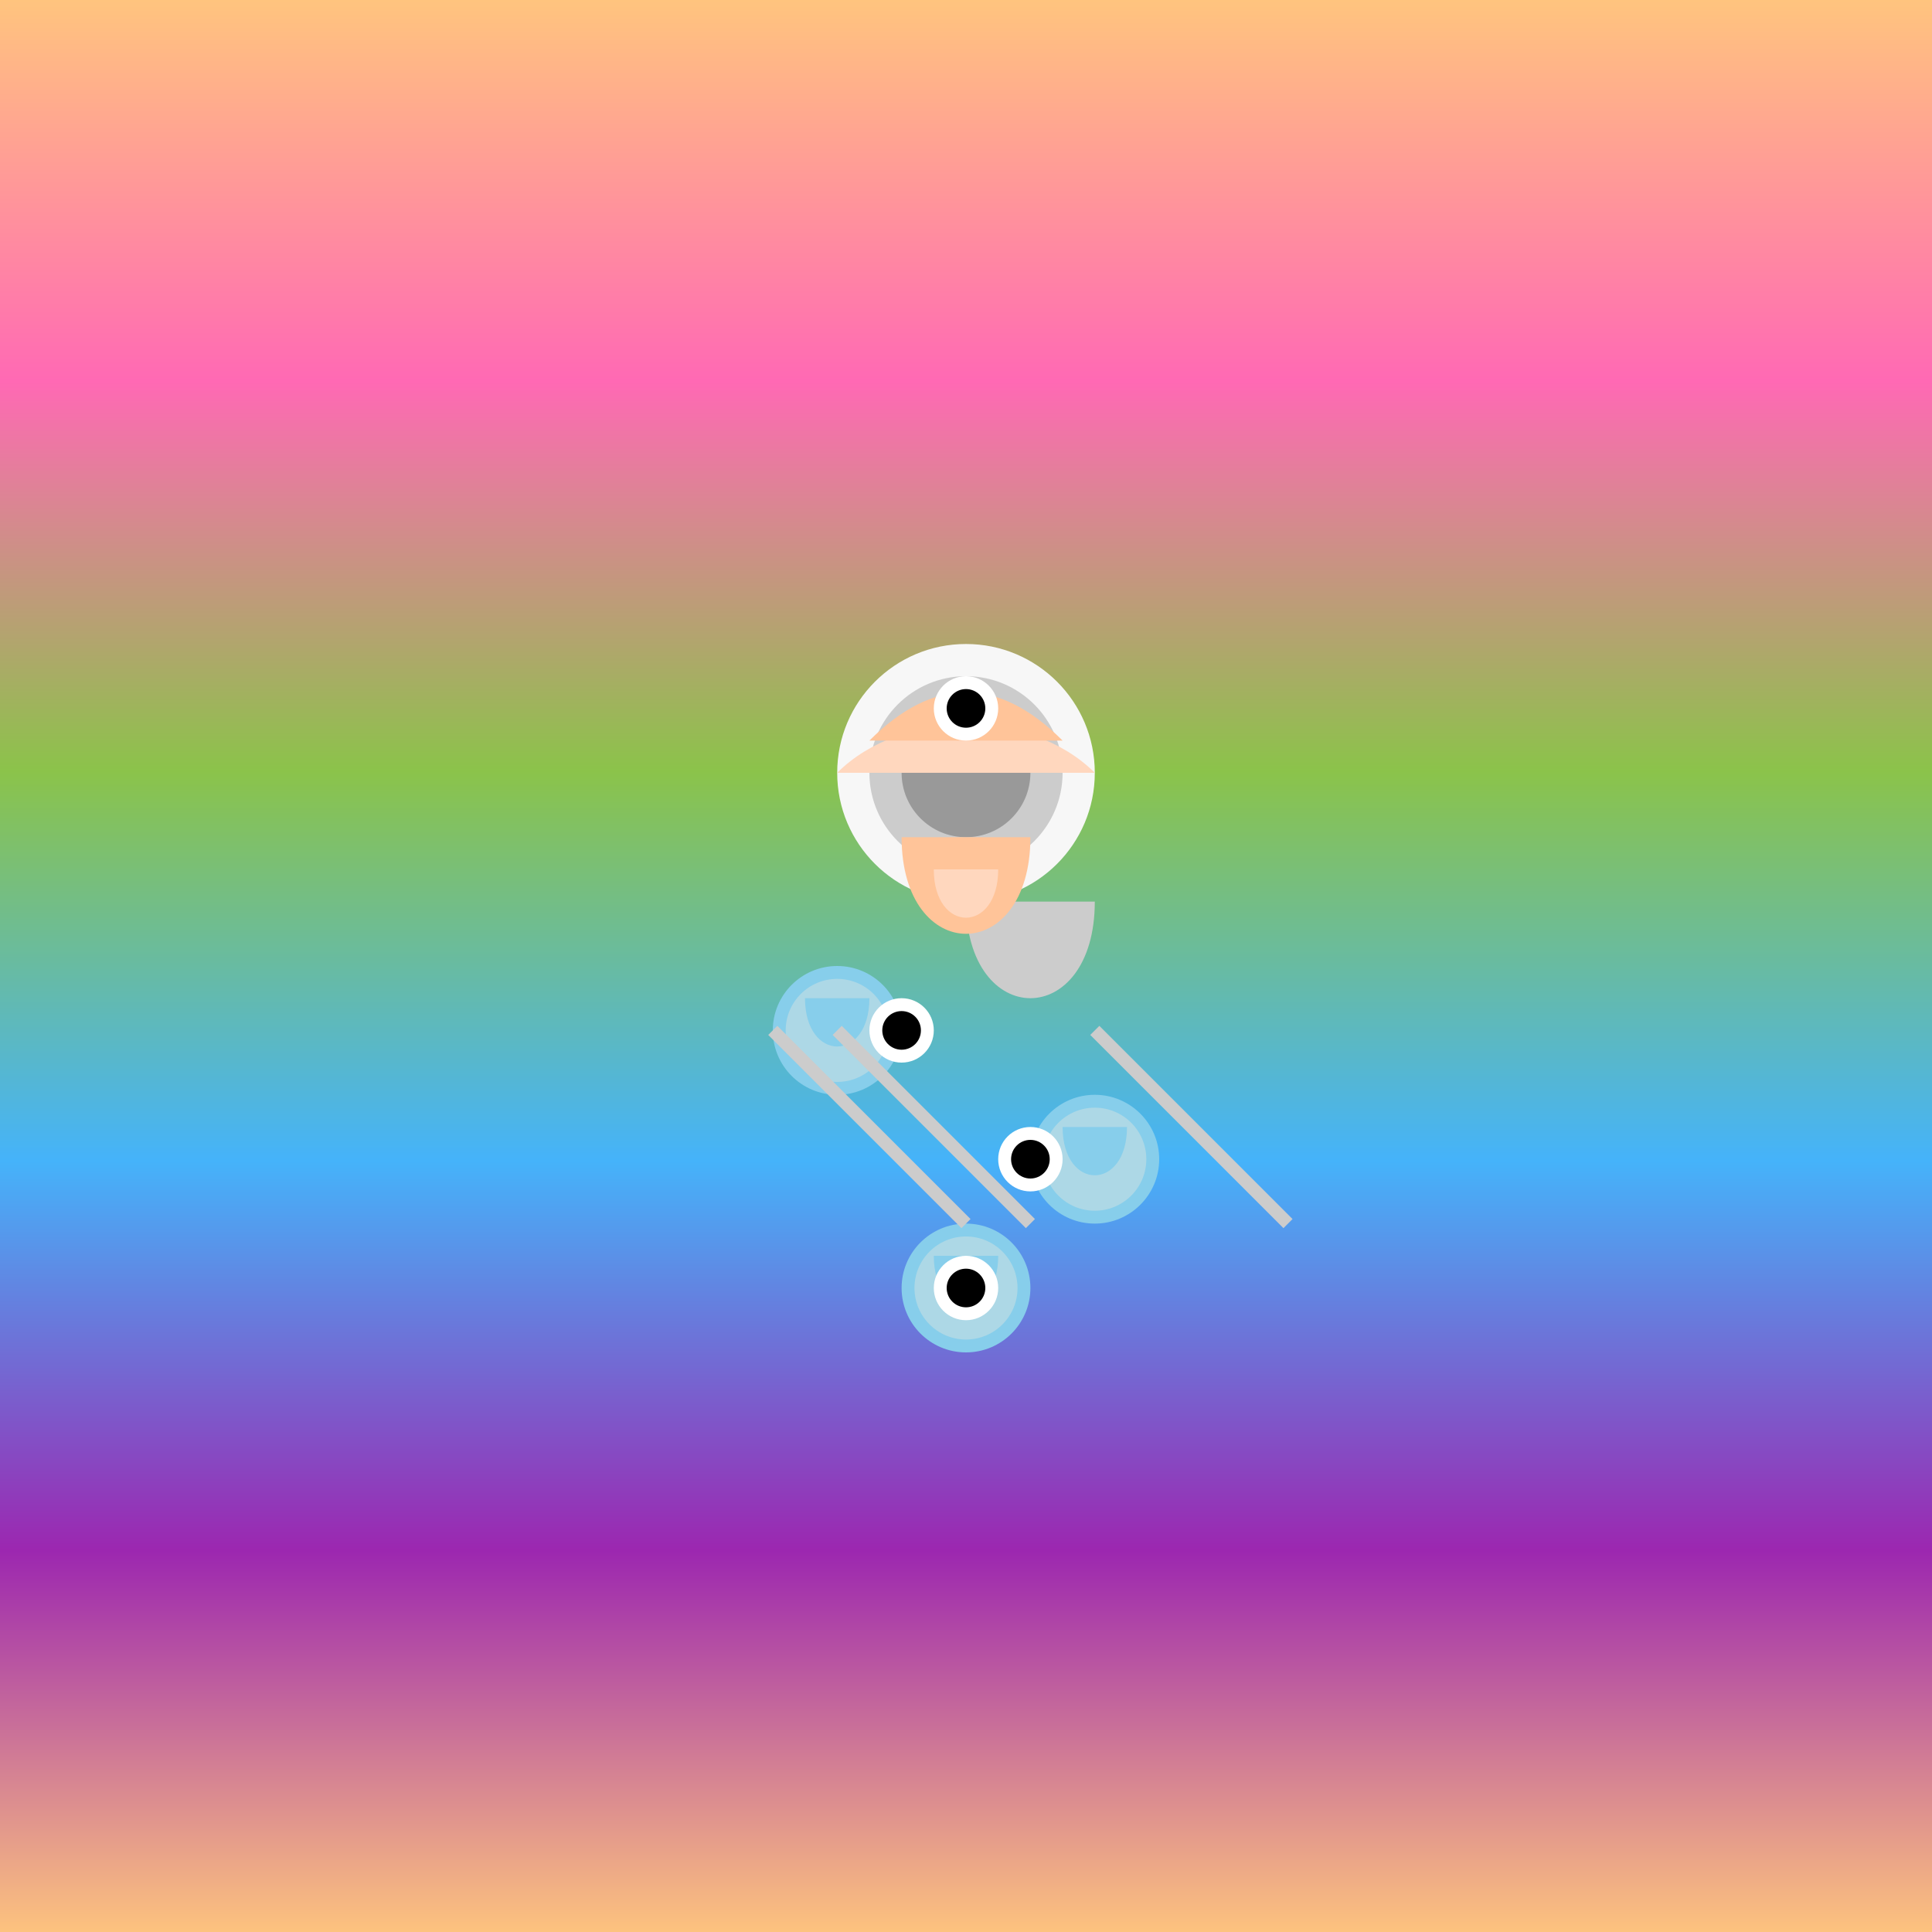 <svg xmlns="http://www.w3.org/2000/svg" viewBox="0 0 300 300">
  <rect x="0" y="0" width="300" height="300" fill="#333333" stroke="none"/>
  <!-- Rainbow Background -->
  <linearGradient id="rainbow" x1="0" x2="0" y1="0" y2="1">
    <stop offset="0" stop-color="#FFC67D"/>
    <stop offset="0.2" stop-color="#FF69B4"/>
    <stop offset="0.4" stop-color="#8BC34A"/>
    <stop offset="0.6" stop-color="#45B3FA"/>
    <stop offset="0.8" stop-color="#9C27B0"/>
    <stop offset="1" stop-color="#FFC67D"/>
  </linearGradient>
  <rect x="0" y="0" width="300" height="300" fill="url(#rainbow)"/>
  
  <!-- Unicycle -->
  <circle cx="150" cy="120" r="20" fill="#F7F7F7"/>
  <circle cx="150" cy="120" r="15" fill="#CCCCCC"/>
  <circle cx="150" cy="120" r="10" fill="#999999"/>
  <path d="M150 140 C150 160 170 160 170 140 L150 140 Z" fill="#CCCCCC"/>
  
  <!-- Cat -->
  <g transform="translate(150 140)">
    <path d="M-20 -20 C-10 -30 10 -30 20 -20 L-20 -20 Z" fill="#FFD7BE"/>
    <path d="M-15 -25 C-5 -35 5 -35 15 -25 L-15 -25 Z" fill="#FFC499"/>
    <circle cx="0" cy="-30" r="5" fill="#FFFFFF"/>
    <circle cx="0" cy="-30" r="3" fill="#000000"/>
    <path d="M-10 -10 C-10 10 10 10 10 -10 L-10 -10 Z" fill="#FFC499"/>
    <path d="M-5 -5 C-5 5 5 5 5 -5 L-5 -5 Z" fill="#FFD7BE"/>
  </g>
  
  <!-- Fish -->
  <g transform="translate(150 160)">
    <circle cx="-20" cy="0" r="10" fill="#87CEEB"/>
    <circle cx="-20" cy="0" r="8" fill="#ADD8E6"/>
    <path d="M-25 -5 C-25 5 -15 5 -15 -5 L-25 -5 Z" fill="#87CEEB"/>
    <circle cx="-10" cy="0" r="5" fill="#FFFFFF"/>
    <circle cx="-10" cy="0" r="3" fill="#000000"/>
  </g>
  <g transform="translate(150 180)">
    <circle cx="20" cy="0" r="10" fill="#87CEEB"/>
    <circle cx="20" cy="0" r="8" fill="#ADD8E6"/>
    <path d="M25 -5 C25 5 15 5 15 -5 L25 -5 Z" fill="#87CEEB"/>
    <circle cx="10" cy="0" r="5" fill="#FFFFFF"/>
    <circle cx="10" cy="0" r="3" fill="#000000"/>
  </g>
  <g transform="translate(150 200)">
    <circle cx="0" cy="0" r="10" fill="#87CEEB"/>
    <circle cx="0" cy="0" r="8" fill="#ADD8E6"/>
    <path d="M-5 -5 C-5 5 5 5 5 -5 L-5 -5 Z" fill="#87CEEB"/>
    <circle cx="0" cy="0" r="5" fill="#FFFFFF"/>
    <circle cx="0" cy="0" r="3" fill="#000000"/>
  </g>
  
  <!-- Juggling Arcs -->
  <path d="M130 160 C140 170 150 180 160 190" stroke="#CCCCCC" stroke-width="2" fill="none"/>
  <path d="M170 160 C180 170 190 180 200 190" stroke="#CCCCCC" stroke-width="2" fill="none"/>
  <path d="M150 190 C140 180 130 170 120 160" stroke="#CCCCCC" stroke-width="2" fill="none"/>
</svg>
